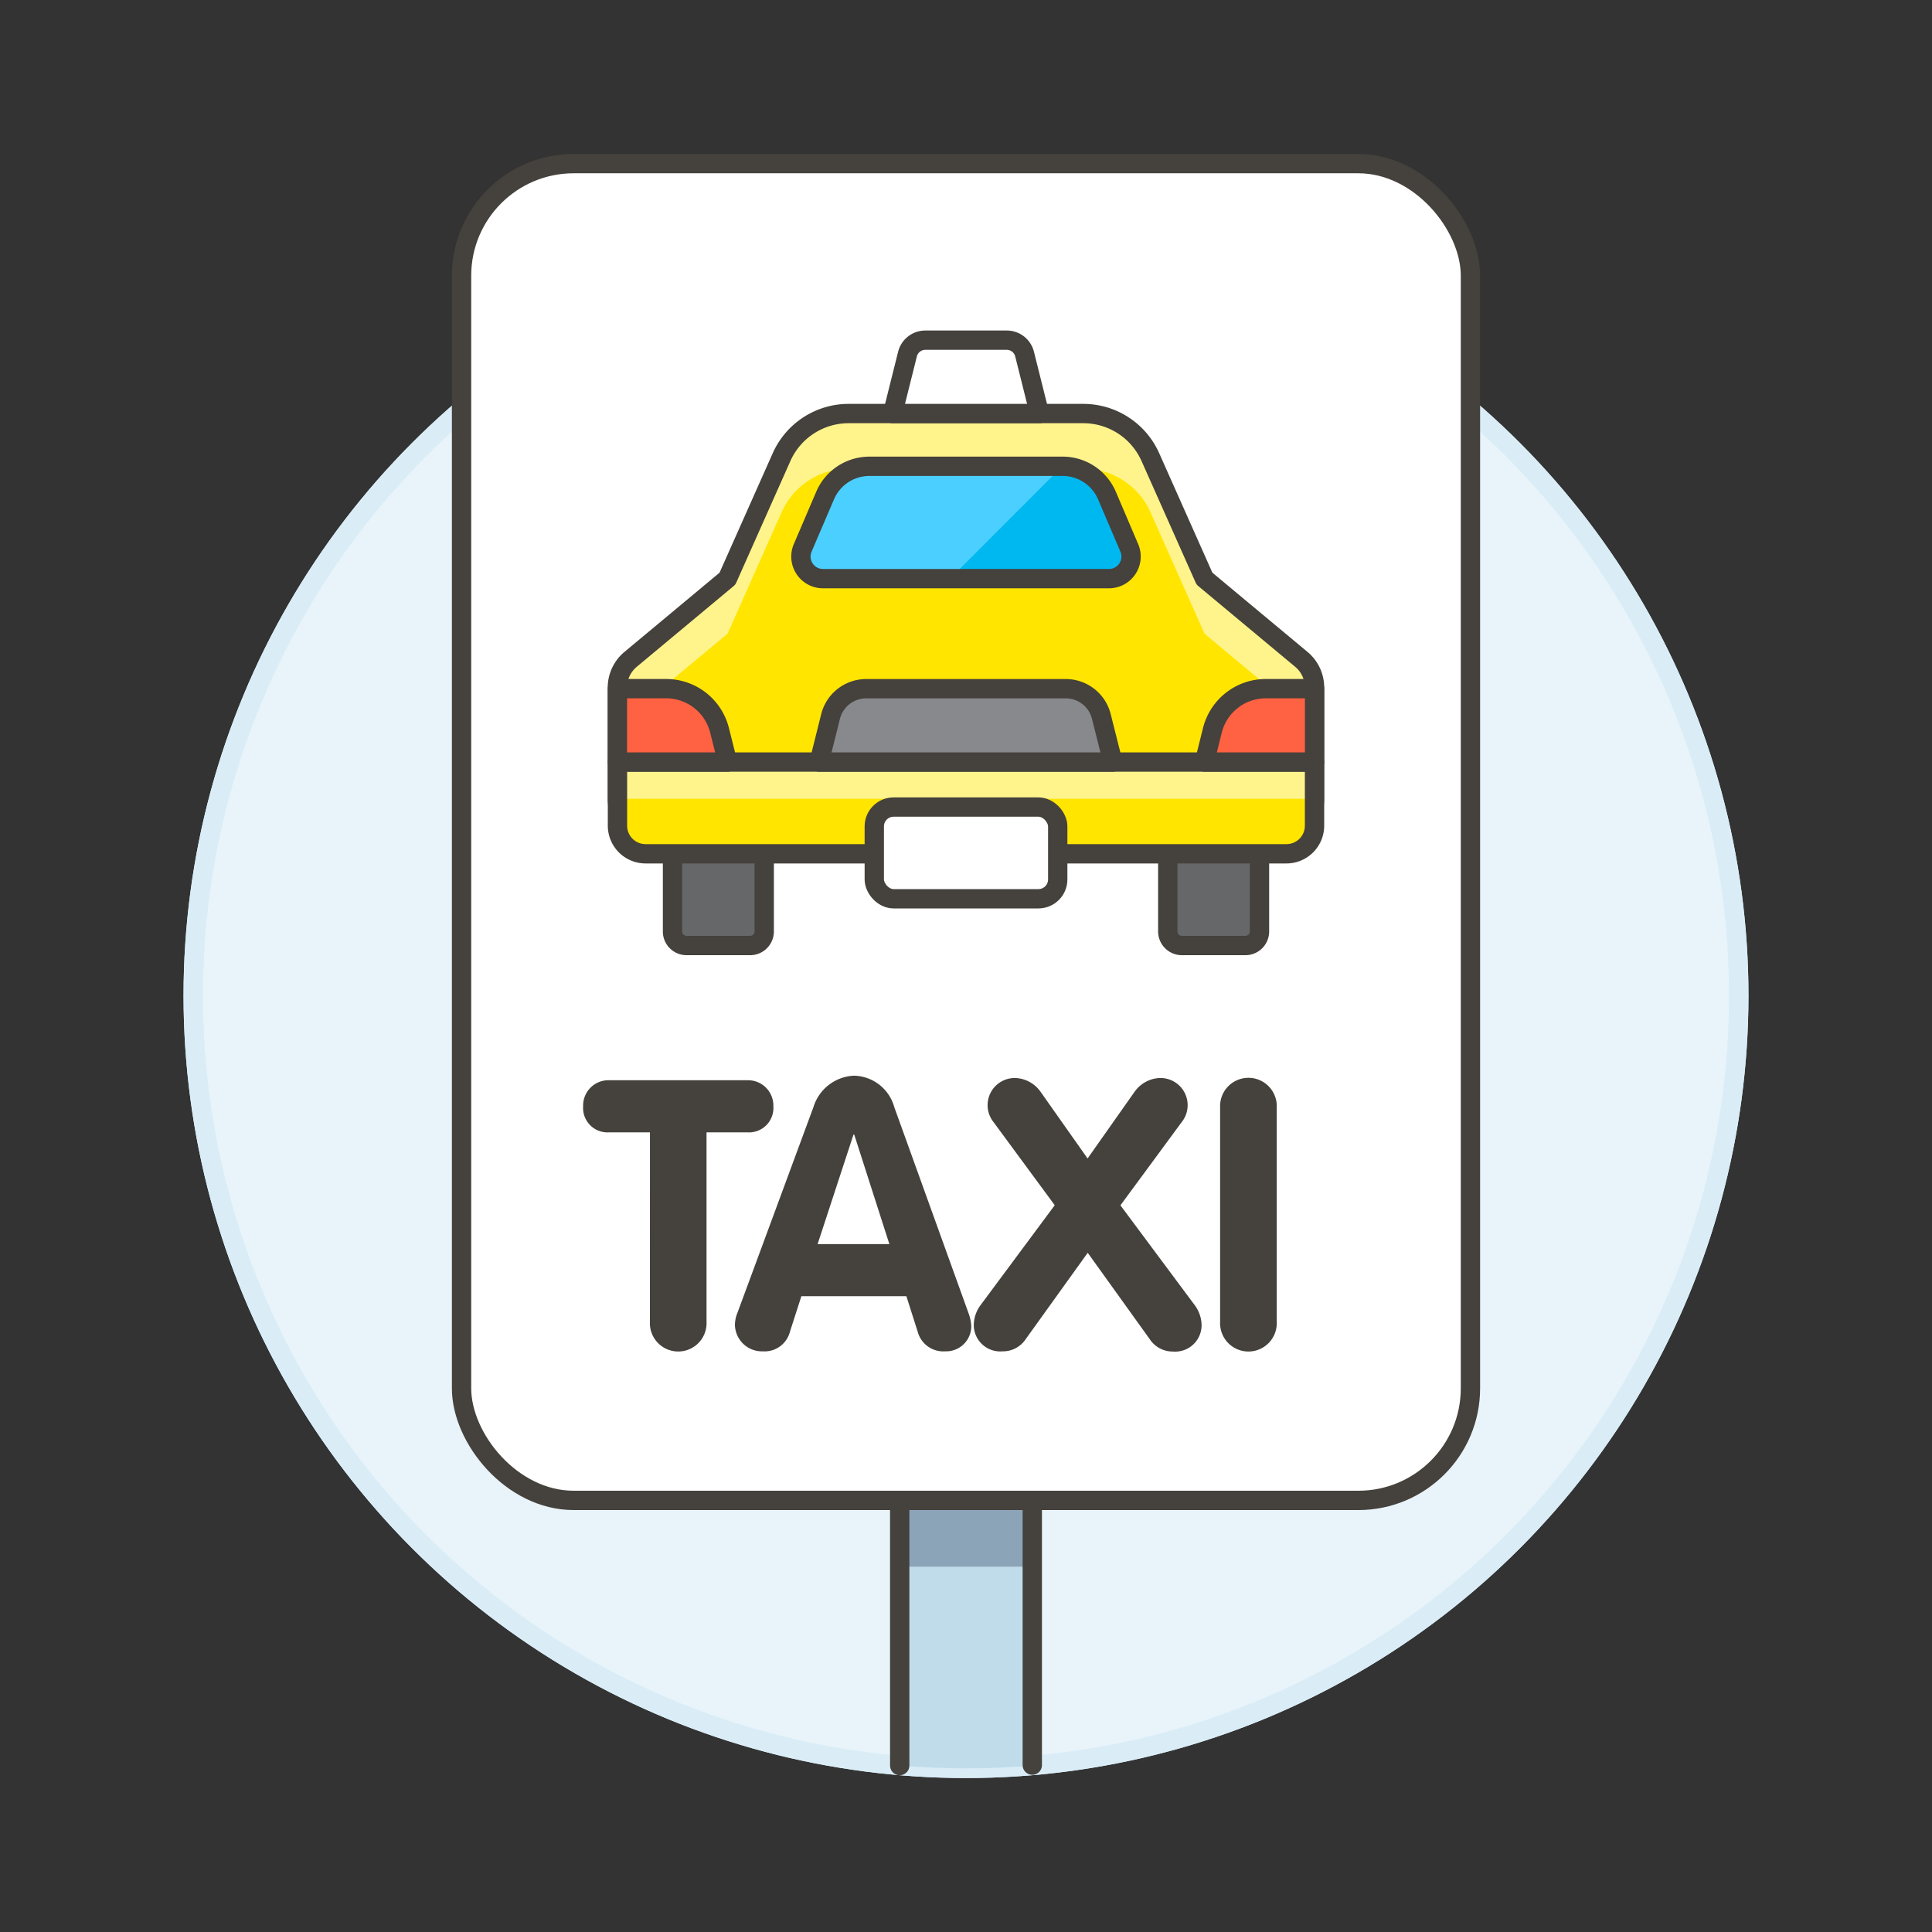 <svg xmlns="http://www.w3.org/2000/svg" viewBox="0 0 100 100"><rect x="0" y="0" width="100" height="100" fill="#333333" stroke="none"/><g class="nc-icon-wrapper"><defs/><circle class="a" cx="50" cy="51.531" r="40" fill="#e8f4fa" stroke="#daedf7" stroke-miterlimit="10"/><circle class="b" cx="50" cy="51.531" r="40" stroke="#daedf7" stroke-miterlimit="10" fill="none"/><path class="c" d="M46.569 91.385q1.7.144 3.431.146t3.431-.146V77.66h-6.862z" style="" fill="#c0dceb"/><path class="d" d="M46.569 77.66h6.861v3.431h-6.861z" style="" fill="#8ca4b8"/><path class="e" d="M46.569 91.385V77.66h6.862v13.703" fill="none" stroke="#45413c" stroke-linecap="round" stroke-linejoin="round"/><rect class="f" x="23.89" y="8.469" width="52.22" height="69.191" rx="5.801" style="" fill="#fff"/><path class="g" d="M62.343 29.951l-2.8-6.29a3.8 3.8 0 0 0-3.47-2.256h-12.15a3.8 3.8 0 0 0-3.47 2.256l-2.8 6.29-5.013 4.177a1.9 1.9 0 0 0-.684 1.459v5.757a1.9 1.9 0 0 0 1.9 1.9h32.285a1.9 1.9 0 0 0 1.9-1.9v-5.757a1.9 1.9 0 0 0-.684-1.459z" style="" fill="#ffe500"/><path class="h" d="M68.04 35.587a1.9 1.9 0 0 0-.684-1.459l-5.013-4.177-2.8-6.29a3.8 3.8 0 0 0-3.47-2.256h-12.15a3.8 3.8 0 0 0-3.47 2.256l-2.8 6.29-5.013 4.177a1.9 1.9 0 0 0-.684 1.459v2.848a1.9 1.9 0 0 1 .684-1.458l5.017-4.177 2.8-6.29a3.8 3.8 0 0 1 3.47-2.255h12.15a3.8 3.8 0 0 1 3.47 2.255l2.8 6.29 5.013 4.178a1.9 1.9 0 0 1 .684 1.458z" style="" fill="#fff48c"/><path class="e" d="M62.343 29.951l-2.8-6.29a3.8 3.8 0 0 0-3.47-2.256h-12.15a3.8 3.8 0 0 0-3.47 2.256l-2.8 6.29-5.013 4.177a1.9 1.9 0 0 0-.684 1.459v5.757a1.9 1.9 0 0 0 1.9 1.9h32.285a1.9 1.9 0 0 0 1.9-1.9v-5.757a1.9 1.9 0 0 0-.684-1.459z" fill="none" stroke="#45413c" stroke-linecap="round" stroke-linejoin="round"/><path class="i" d="M38.829 48.94h-3.293a.727.727 0 0 1-.727-.728v-4.969h4.747v4.969a.728.728 0 0 1-.727.728z" stroke="#45413c" stroke-linecap="round" stroke-linejoin="round" fill="#656769"/><path class="i" d="M64.464 48.94h-3.293a.728.728 0 0 1-.727-.728v-4.969h4.747v4.969a.727.727 0 0 1-.727.728z" stroke="#45413c" stroke-linecap="round" stroke-linejoin="round" fill="#656769"/><path class="g" d="M66.585 44.192h-33.17a1.455 1.455 0 0 1-1.455-1.454v-3.293h36.08v3.293a1.455 1.455 0 0 1-1.455 1.454z" style="" fill="#ffe500"/><path class="h" d="M31.96 39.445h36.079v1.899H31.96z" style="" fill="#fff48c"/><path class="e" d="M66.585 44.192h-33.17a1.455 1.455 0 0 1-1.455-1.454v-3.293h36.08v3.293a1.455 1.455 0 0 1-1.455 1.454z" fill="none" stroke="#45413c" stroke-linecap="round" stroke-linejoin="round"/><rect class="j" x="45.253" y="41.773" width="9.495" height="4.747" rx="1" stroke="#45413c" stroke-linecap="round" stroke-linejoin="round" fill="#fff"/><path class="k" d="M57.6 39.445H42.4l.59-2.359a1.9 1.9 0 0 1 1.842-1.439h10.332a1.9 1.9 0 0 1 1.842 1.439z" style="" fill="#87898c"/><path class="e" d="M57.6 39.445H42.4l.59-2.359a1.9 1.9 0 0 1 1.842-1.439h10.332a1.9 1.9 0 0 1 1.842 1.439z" fill="none" stroke="#45413c" stroke-linecap="round" stroke-linejoin="round"/><path class="l" d="M37.657 39.445h-5.7v-3.8h2.524a2.848 2.848 0 0 1 2.763 2.158z" style="" fill="#ff6242"/><path class="e" d="M37.657 39.445h-5.7v-3.8h2.524a2.848 2.848 0 0 1 2.763 2.158z" fill="none" stroke="#45413c" stroke-linecap="round" stroke-linejoin="round"/><path class="j" d="M52.107 17.608h-4.214a.949.949 0 0 0-.921.719l-.77 3.078h7.6l-.77-3.078a.949.949 0 0 0-.925-.719z" stroke="#45413c" stroke-linecap="round" stroke-linejoin="round" fill="#fff"/><path class="m" d="M57.294 25.646A2.492 2.492 0 0 0 55 24.135H45a2.492 2.492 0 0 0-2.291 1.511l-1.161 2.71a1.144 1.144 0 0 0 1.052 1.595h14.8a1.144 1.144 0 0 0 1.051-1.595z" style="" fill="#00b8f0"/><path class="n" d="M54.985 24.135H45a2.492 2.492 0 0 0-2.291 1.511l-1.161 2.71a1.144 1.144 0 0 0 1.052 1.595h6.573z" style="" fill="#4acfff"/><path class="e" d="M57.294 25.646A2.492 2.492 0 0 0 55 24.135H45a2.492 2.492 0 0 0-2.291 1.511l-1.161 2.71a1.144 1.144 0 0 0 1.052 1.595h14.8a1.144 1.144 0 0 0 1.051-1.595z" fill="none" stroke="#45413c" stroke-linecap="round" stroke-linejoin="round"/><rect class="e" x="23.89" y="8.469" width="52.22" height="69.191" rx="5.801" fill="none" stroke="#45413c" stroke-linecap="round" stroke-linejoin="round"/><g><path class="o" d="M33.642 58.611h-2.13a1.263 1.263 0 0 1-1.329-1.349 1.31 1.31 0 0 1 1.329-1.349H38.7a1.31 1.31 0 0 1 1.329 1.349 1.263 1.263 0 0 1-1.329 1.349h-2.13v9.809a1.467 1.467 0 1 1-2.931 0z" style="" fill="#45413c"/><path class="o" d="M42.105 57.3a2.3 2.3 0 0 1 2.09-1.622 2.211 2.211 0 0 1 2.091 1.622l3.831 10.631a2.278 2.278 0 0 1 .156.722 1.3 1.3 0 0 1-1.348 1.291 1.37 1.37 0 0 1-1.425-1.015l-.586-1.838h-5.435l-.586 1.818a1.357 1.357 0 0 1-1.407 1.036 1.4 1.4 0 0 1-1.446-1.368 1.675 1.675 0 0 1 .137-.645zm.214 7.094h3.714l-1.818-5.667h-.039z" style="" fill="#45413c"/><path class="o" d="M54.593 62.382l-3.166-4.3A1.405 1.405 0 0 1 52.6 55.8a1.678 1.678 0 0 1 1.269.724l2.424 3.438 2.423-3.438a1.679 1.679 0 0 1 1.27-.724 1.405 1.405 0 0 1 1.173 2.287l-3.166 4.3 3.869 5.2a1.777 1.777 0 0 1 .332 1 1.367 1.367 0 0 1-1.485 1.368A1.42 1.42 0 0 1 59.5 69.3l-3.2-4.456-3.2 4.456a1.418 1.418 0 0 1-1.211.645 1.368 1.368 0 0 1-1.486-1.368 1.769 1.769 0 0 1 .333-1z" style="" fill="#45413c"/><path class="o" d="M63.153 57.321a1.467 1.467 0 1 1 2.931 0v11.1a1.467 1.467 0 1 1-2.931 0z" style="" fill="#45413c"/></g><path class="p" d="M62.343 39.445h5.7v-3.8h-2.527a2.848 2.848 0 0 0-2.763 2.158z" stroke="#45413c" stroke-linecap="round" stroke-linejoin="round" fill="#ff6242"/></g></svg>